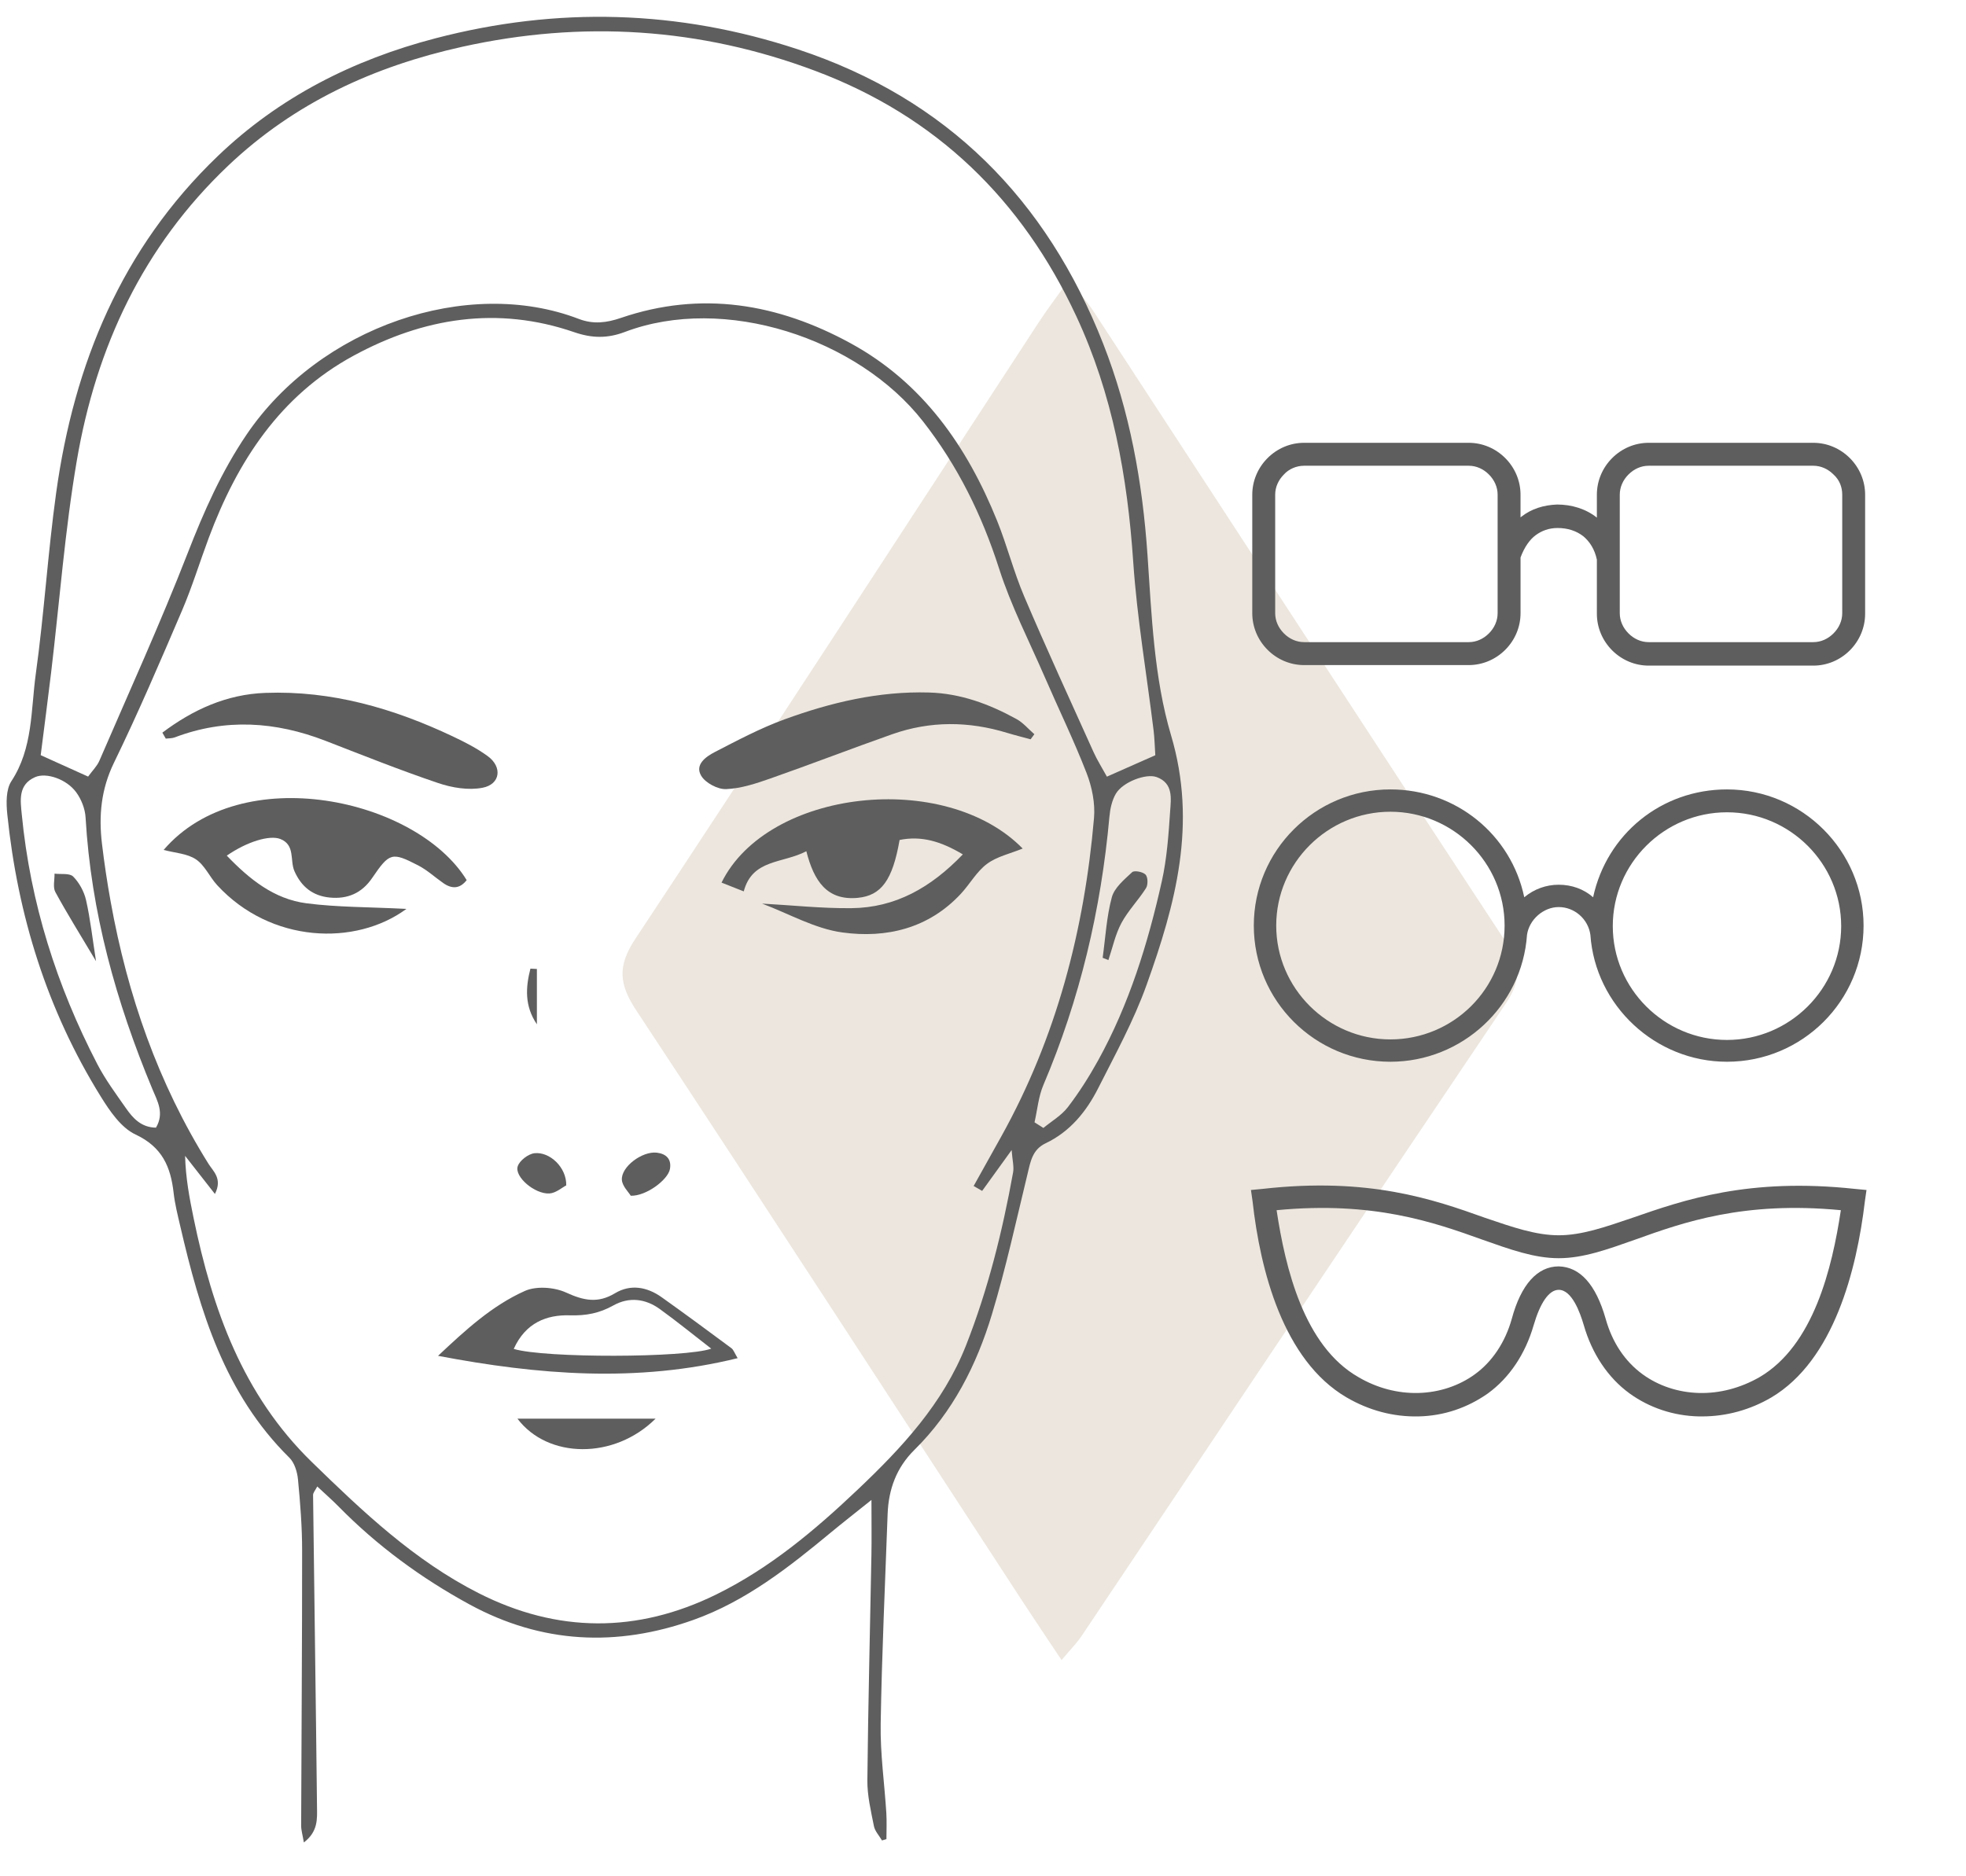 <svg width="110" height="105" viewBox="0 0 110 105" fill="none" xmlns="http://www.w3.org/2000/svg">
<g clip-path="url(#clip0_2371_5330)">
<path d="M59.809 15.66C59.136 16.601 58.605 17.293 58.128 18.023C50.605 29.542 43.121 41.084 35.535 52.56C34.531 54.081 34.645 55.098 35.605 56.551C42.852 67.534 50.011 78.575 57.2 89.598C57.886 90.649 58.59 91.689 59.396 92.899C59.883 92.318 60.243 91.96 60.521 91.545C68.43 79.745 76.315 67.927 84.257 56.147C85.1 54.896 85.08 53.973 84.257 52.722C76.535 40.978 68.873 29.194 61.185 17.425C60.835 16.891 60.398 16.413 59.806 15.66H59.809Z" fill="#ECE6DE"/>
<path d="M49.346 102.991C49.192 102.726 48.953 102.476 48.897 102.192C48.729 101.345 48.522 100.483 48.53 99.629C48.572 95.423 48.681 91.216 48.757 87.009C48.774 86.116 48.759 85.221 48.759 83.939C47.812 84.698 47.148 85.215 46.501 85.75C44.14 87.707 41.731 89.605 38.804 90.65C34.513 92.181 30.305 91.985 26.266 89.784C23.568 88.314 21.107 86.507 18.945 84.308C18.585 83.942 18.197 83.603 17.751 83.186C17.642 83.399 17.515 83.534 17.517 83.665C17.586 89.488 17.674 95.312 17.737 101.134C17.744 101.777 17.804 102.492 17.001 103.107C16.928 102.667 16.848 102.414 16.85 102.161C16.866 97.028 16.907 91.895 16.904 86.762C16.904 85.439 16.8 84.114 16.673 82.798C16.634 82.373 16.478 81.859 16.19 81.575C12.562 77.997 11.187 73.37 10.084 68.611C9.94 67.992 9.784 67.372 9.713 66.744C9.549 65.294 9.072 64.186 7.587 63.491C6.776 63.112 6.142 62.177 5.636 61.361C2.632 56.523 0.987 51.214 0.408 45.57C0.346 44.959 0.328 44.188 0.635 43.719C1.851 41.866 1.723 39.736 2.003 37.71C2.471 34.343 2.675 30.94 3.143 27.573C4.145 20.353 6.807 13.901 12.169 8.75C15.631 5.427 19.77 3.343 24.359 2.145C31.172 0.365 37.952 0.547 44.653 2.765C52.981 5.522 58.559 11.156 61.728 19.245C63.213 23.031 63.924 26.981 64.203 31.049C64.435 34.437 64.567 37.931 65.521 41.147C66.997 46.114 65.769 50.605 64.151 55.121C63.436 57.118 62.402 59.004 61.441 60.904C60.781 62.208 59.868 63.33 58.504 63.98C57.768 64.329 57.66 64.991 57.496 65.677C56.858 68.309 56.282 70.961 55.499 73.552C54.642 76.39 53.313 79.014 51.161 81.139C50.162 82.124 49.715 83.341 49.664 84.72C49.523 88.637 49.339 92.555 49.275 96.472C49.247 98.136 49.488 99.802 49.592 101.47C49.621 101.952 49.597 102.436 49.597 102.92C49.514 102.944 49.429 102.968 49.346 102.994V102.991ZM54.957 66.647C54.798 66.555 54.637 66.463 54.477 66.37C54.995 65.441 55.515 64.513 56.031 63.583C59.11 58.041 60.67 52.051 61.211 45.778C61.282 44.956 61.1 44.045 60.798 43.267C60.09 41.442 59.229 39.675 58.45 37.876C57.579 35.869 56.568 33.903 55.903 31.827C54.94 28.819 53.587 26.067 51.642 23.58C47.998 18.921 40.52 16.469 34.958 18.578C33.988 18.945 33.124 18.933 32.126 18.589C27.826 17.11 23.691 17.783 19.784 19.905C15.665 22.142 13.275 25.826 11.679 30.104C11.175 31.453 10.754 32.836 10.188 34.158C8.963 37.02 7.737 39.887 6.376 42.685C5.654 44.169 5.517 45.655 5.706 47.223C5.836 48.31 5.998 49.394 6.194 50.471C7.135 55.688 8.844 60.617 11.668 65.133C11.928 65.549 12.46 65.961 12.025 66.816C11.398 66.016 10.877 65.35 10.356 64.684C10.389 65.924 10.602 67.052 10.834 68.174C11.887 73.274 13.577 78.046 17.439 81.809C20.298 84.595 23.189 87.335 26.779 89.155C31.176 91.386 35.644 91.41 40.088 89.223C43.073 87.754 45.595 85.633 47.981 83.369C50.453 81.026 52.773 78.541 54.056 75.275C55.286 72.145 56.088 68.907 56.684 65.609C56.742 65.284 56.644 64.929 56.602 64.359C55.935 65.284 55.445 65.963 54.955 66.641L54.957 66.647ZM4.93 43.459C5.174 43.123 5.427 42.879 5.557 42.58C7.226 38.716 8.972 34.88 10.498 30.961C11.403 28.633 12.392 26.392 13.797 24.319C17.886 18.287 26.155 15.456 32.386 17.848C33.197 18.159 33.945 18.064 34.738 17.792C39.237 16.254 43.522 16.987 47.588 19.207C51.628 21.413 54.108 24.977 55.792 29.151C56.351 30.54 56.72 32.007 57.307 33.382C58.55 36.3 59.875 39.185 61.181 42.079C61.386 42.535 61.657 42.959 61.933 43.463C62.894 43.037 63.722 42.671 64.641 42.264C64.608 41.778 64.6 41.329 64.546 40.886C64.16 37.737 63.62 34.601 63.405 31.441C63.083 26.673 62.251 22.058 60.223 17.7C57.186 11.171 52.383 6.504 45.612 3.965C39.173 1.546 32.563 1.132 25.862 2.618C20.939 3.709 16.478 5.746 12.758 9.28C8 13.8 5.382 19.425 4.298 25.774C3.629 29.691 3.333 33.671 2.862 37.621C2.679 39.156 2.476 40.687 2.277 42.261C3.222 42.687 4.047 43.059 4.93 43.459ZM8.728 63.103C9.206 62.291 8.807 61.619 8.527 60.949C6.494 56.074 5.094 51.048 4.788 45.745C4.76 45.262 4.551 44.729 4.263 44.337C3.725 43.6 2.59 43.215 1.965 43.489C1 43.911 1.142 44.796 1.219 45.584C1.698 50.522 3.169 55.166 5.449 59.558C5.898 60.422 6.489 61.217 7.05 62.021C7.444 62.587 7.909 63.095 8.728 63.105V63.103ZM57.886 62.809C58.05 62.913 58.215 63.019 58.379 63.122C58.842 62.74 59.392 62.423 59.747 61.959C60.374 61.141 60.932 60.261 61.431 59.361C63.173 56.214 64.226 52.808 65.005 49.32C65.291 48.04 65.382 46.71 65.471 45.395C65.519 44.685 65.656 43.833 64.718 43.487C64.124 43.269 62.828 43.759 62.438 44.41C62.215 44.784 62.113 45.264 62.073 45.707C61.605 50.899 60.424 55.911 58.379 60.717C58.102 61.366 58.043 62.109 57.882 62.809H57.886Z" fill="#5E5E5E"/>
<path d="M41.613 49.883C41.202 49.72 40.79 49.557 40.371 49.392C42.948 44.161 52.88 43.056 57.22 47.486C56.527 47.77 55.781 47.929 55.225 48.343C54.641 48.776 54.266 49.477 53.756 50.023C51.952 51.961 49.59 52.518 47.134 52.182C45.591 51.973 44.133 51.126 42.638 50.567C44.302 50.658 45.968 50.839 47.633 50.823C50.104 50.799 52.085 49.671 53.872 47.813C52.643 47.079 51.548 46.758 50.333 47.006C49.941 49.25 49.314 50.12 47.989 50.245C46.263 50.407 45.539 49.295 45.116 47.636C43.788 48.333 42.096 48.062 41.614 49.883H41.613Z" fill="#5E5E5E"/>
<path d="M22.737 50.865C19.897 52.957 15.152 52.792 12.156 49.54C11.73 49.078 11.46 48.425 10.963 48.091C10.478 47.765 9.794 47.734 9.156 47.564C13.477 42.519 23.309 44.681 26.111 49.253C25.732 49.738 25.293 49.764 24.798 49.416C24.329 49.088 23.899 48.688 23.395 48.428C21.922 47.67 21.795 47.71 20.823 49.133C20.24 49.989 19.44 50.326 18.444 50.228C17.504 50.134 16.863 49.63 16.475 48.752C16.21 48.153 16.53 47.287 15.689 46.953C15.091 46.716 13.823 47.097 12.689 47.883C13.959 49.203 15.33 50.316 17.155 50.551C18.875 50.773 20.626 50.756 22.735 50.863L22.737 50.865Z" fill="#5E5E5E"/>
<path d="M9.082 41.002C10.776 39.727 12.658 38.856 14.842 38.775C18.555 38.635 22.019 39.641 25.34 41.213C26.014 41.532 26.691 41.878 27.29 42.316C28.122 42.924 27.997 43.892 26.999 44.084C26.212 44.237 25.29 44.084 24.511 43.819C22.386 43.102 20.301 42.266 18.209 41.456C15.415 40.375 12.611 40.188 9.773 41.267C9.621 41.324 9.442 41.314 9.276 41.334C9.212 41.224 9.148 41.113 9.084 41L9.082 41.002Z" fill="#5E5E5E"/>
<path d="M57.663 41.372C57.226 41.253 56.786 41.145 56.355 41.014C54.199 40.354 52.045 40.338 49.915 41.09C47.641 41.892 45.391 42.763 43.115 43.561C42.31 43.844 41.467 44.124 40.63 44.16C40.161 44.181 39.472 43.816 39.233 43.414C38.86 42.789 39.498 42.342 39.993 42.086C41.268 41.428 42.546 40.749 43.888 40.259C46.489 39.31 49.168 38.674 51.975 38.754C53.749 38.804 55.351 39.401 56.875 40.24C57.251 40.446 57.543 40.803 57.874 41.088C57.805 41.182 57.734 41.277 57.664 41.371L57.663 41.372Z" fill="#5E5E5E"/>
<path d="M24.509 75.875C26.044 74.431 27.535 73.061 29.367 72.243C30.01 71.956 31.014 72.032 31.674 72.333C32.651 72.78 33.446 72.953 34.412 72.371C35.28 71.849 36.203 72.015 37.017 72.593C38.33 73.527 39.627 74.484 40.92 75.444C41.043 75.534 41.097 75.717 41.272 76.005C35.638 77.392 30.117 76.94 24.508 75.875H24.509ZM28.742 75.487C30.474 76.012 38.355 75.989 39.795 75.473C38.807 74.709 37.883 73.953 36.915 73.255C36.109 72.673 35.195 72.564 34.317 73.055C33.541 73.49 32.788 73.636 31.877 73.608C30.597 73.57 29.409 74.013 28.744 75.487H28.742Z" fill="#5E5E5E"/>
<path d="M36.679 79.392C34.363 81.693 30.649 81.638 28.953 79.392H36.679Z" fill="#5E5E5E"/>
<path d="M31.68 66.337C31.448 66.455 31.102 66.767 30.74 66.788C29.922 66.834 28.783 65.859 28.965 65.274C29.065 64.95 29.555 64.576 29.905 64.536C30.757 64.441 31.706 65.329 31.682 66.337H31.68Z" fill="#5E5E5E"/>
<path d="M35.292 66.916C35.169 66.71 34.821 66.382 34.795 66.031C34.739 65.298 35.934 64.411 36.747 64.505C37.271 64.566 37.585 64.863 37.483 65.424C37.377 66.013 36.166 66.942 35.29 66.916H35.292Z" fill="#5E5E5E"/>
<path d="M30.04 54.225V57.322C29.342 56.295 29.41 55.254 29.678 54.206C29.8 54.213 29.919 54.218 30.04 54.225Z" fill="#5E5E5E"/>
<path d="M5.373 53.79C4.502 52.327 3.763 51.145 3.098 49.923C2.949 49.651 3.06 49.239 3.051 48.891C3.408 48.936 3.894 48.852 4.094 49.053C4.435 49.396 4.705 49.893 4.814 50.37C5.051 51.41 5.167 52.477 5.373 53.79Z" fill="#5E5E5E"/>
<path d="M61.695 53.6C61.853 52.468 61.912 51.309 62.208 50.213C62.353 49.676 62.904 49.221 63.346 48.808C63.465 48.696 63.948 48.789 64.096 48.945C64.229 49.089 64.239 49.511 64.122 49.699C63.696 50.374 63.117 50.959 62.743 51.657C62.402 52.294 62.251 53.032 62.016 53.727C61.908 53.685 61.801 53.642 61.695 53.6Z" fill="#5E5E5E"/>
<path d="M103.501 25.636C102.952 25.086 102.22 24.78 101.458 24.78H92.245C91.482 24.78 90.75 25.086 90.201 25.636C89.651 26.186 89.347 26.92 89.347 27.683V28.967C88.736 28.478 87.943 28.234 87.119 28.234C86.357 28.264 85.685 28.478 85.136 28.906C85.106 28.937 85.075 28.937 85.075 28.967V27.683C85.075 26.92 84.77 26.186 84.221 25.636C83.672 25.086 82.94 24.78 82.177 24.78H72.965C72.202 24.78 71.47 25.086 70.921 25.636C70.372 26.186 70.066 26.92 70.066 27.683V34.315C70.066 35.079 70.371 35.813 70.921 36.363C71.47 36.913 72.202 37.219 72.965 37.219H82.178C82.94 37.219 83.673 36.913 84.222 36.363C84.771 35.813 85.076 35.079 85.076 34.315V31.198C85.289 30.617 85.594 30.19 85.93 29.945C86.265 29.701 86.662 29.548 87.15 29.548C87.7 29.548 88.188 29.701 88.584 30.006C88.95 30.312 89.225 30.74 89.347 31.32V34.346C89.347 35.11 89.652 35.843 90.201 36.394C90.75 36.944 91.483 37.249 92.245 37.249H101.458C102.221 37.249 102.953 36.944 103.502 36.394C104.051 35.843 104.356 35.11 104.356 34.346V27.683C104.356 26.919 104.051 26.186 103.501 25.636ZM103.075 27.683V34.315C103.075 34.743 102.892 35.14 102.586 35.446C102.281 35.752 101.885 35.935 101.458 35.935H92.245C91.817 35.935 91.421 35.752 91.116 35.446C90.811 35.14 90.628 34.743 90.628 34.315V27.683C90.628 27.256 90.811 26.858 91.116 26.553C91.421 26.247 91.817 26.064 92.245 26.064H101.458C101.885 26.064 102.281 26.247 102.586 26.553C102.922 26.858 103.075 27.256 103.075 27.683ZM72.965 26.064H82.178C82.605 26.064 83.001 26.247 83.306 26.553C83.611 26.858 83.794 27.256 83.794 27.683V34.315C83.794 34.743 83.611 35.14 83.306 35.446C83.001 35.752 82.605 35.935 82.178 35.935H72.965C72.538 35.935 72.141 35.752 71.836 35.446C71.531 35.14 71.348 34.743 71.348 34.315V27.683C71.348 27.256 71.531 26.858 71.836 26.553C72.11 26.247 72.538 26.064 72.965 26.064Z" fill="#5E5E5E"/>
<path d="M96.626 44.177C92.958 44.177 89.901 46.676 89.136 50.212C88.617 49.755 87.944 49.511 87.21 49.511C86.507 49.511 85.835 49.754 85.284 50.212C84.551 46.707 81.463 44.177 77.795 44.177C73.576 44.177 70.152 47.591 70.152 51.797C70.152 56.003 73.576 59.417 77.795 59.417C81.799 59.417 85.162 56.308 85.438 52.315C85.56 51.462 86.355 50.761 87.211 50.761C88.097 50.761 88.862 51.431 88.984 52.315C89.259 56.277 92.622 59.417 96.627 59.417C100.845 59.417 104.269 56.003 104.269 51.797C104.269 47.621 100.845 44.177 96.626 44.177ZM103.016 51.827C103.016 55.332 100.142 58.197 96.626 58.197C93.111 58.197 90.237 55.332 90.237 51.827C90.237 48.322 93.111 45.457 96.626 45.457C100.142 45.457 103.016 48.322 103.016 51.827ZM77.795 58.167C74.279 58.167 71.406 55.302 71.406 51.797C71.406 48.291 74.279 45.426 77.795 45.426C81.311 45.426 84.184 48.292 84.184 51.797C84.184 55.333 81.311 58.167 77.795 58.167Z" fill="#5E5E5E"/>
<path d="M103.792 66.533C97.838 65.892 94.235 67.144 91.334 68.151C89.808 68.67 88.495 69.128 87.213 69.128C85.93 69.128 84.618 68.671 83.091 68.151C80.19 67.113 76.588 65.861 70.634 66.533L69.992 66.594L70.084 67.235C70.511 71.082 71.793 76.12 75.335 78.197C76.587 78.93 77.961 79.296 79.366 79.265C80.801 79.234 82.113 78.776 83.243 77.983C84.465 77.097 85.35 75.754 85.808 74.166C86.174 72.914 86.663 72.181 87.213 72.181C87.945 72.181 88.403 73.433 88.617 74.166C89.075 75.754 89.961 77.097 91.182 77.983C92.281 78.776 93.624 79.234 95.059 79.265C95.12 79.265 95.181 79.265 95.243 79.265C96.586 79.265 97.929 78.899 99.12 78.197C102.601 76.121 103.884 71.082 104.341 67.235L104.433 66.594L103.792 66.533ZM95.06 77.953C93.899 77.922 92.8 77.556 91.915 76.914C90.907 76.181 90.204 75.113 89.838 73.8C89.289 71.876 88.403 70.899 87.213 70.869C86.022 70.869 85.106 71.876 84.587 73.8C84.221 75.113 83.488 76.212 82.511 76.914C81.626 77.555 80.527 77.921 79.366 77.953C78.206 77.983 77.046 77.678 76.007 77.067C72.954 75.327 71.916 70.96 71.427 67.724C76.832 67.205 80.221 68.396 82.939 69.373C84.496 69.922 85.839 70.411 87.213 70.411C88.587 70.411 89.93 69.922 91.487 69.373C94.205 68.396 97.564 67.205 102.998 67.724C102.51 70.96 101.472 75.296 98.449 77.067C97.38 77.678 96.22 77.983 95.06 77.953Z" fill="#5E5E5E"/>
</g>
<defs>
<clipPath id="clip0_2371_5330">
<rect width="109.105" height="103.216" fill="white" transform="translate(0.367 0.94)"/>
</clipPath>
</defs>
</svg>

